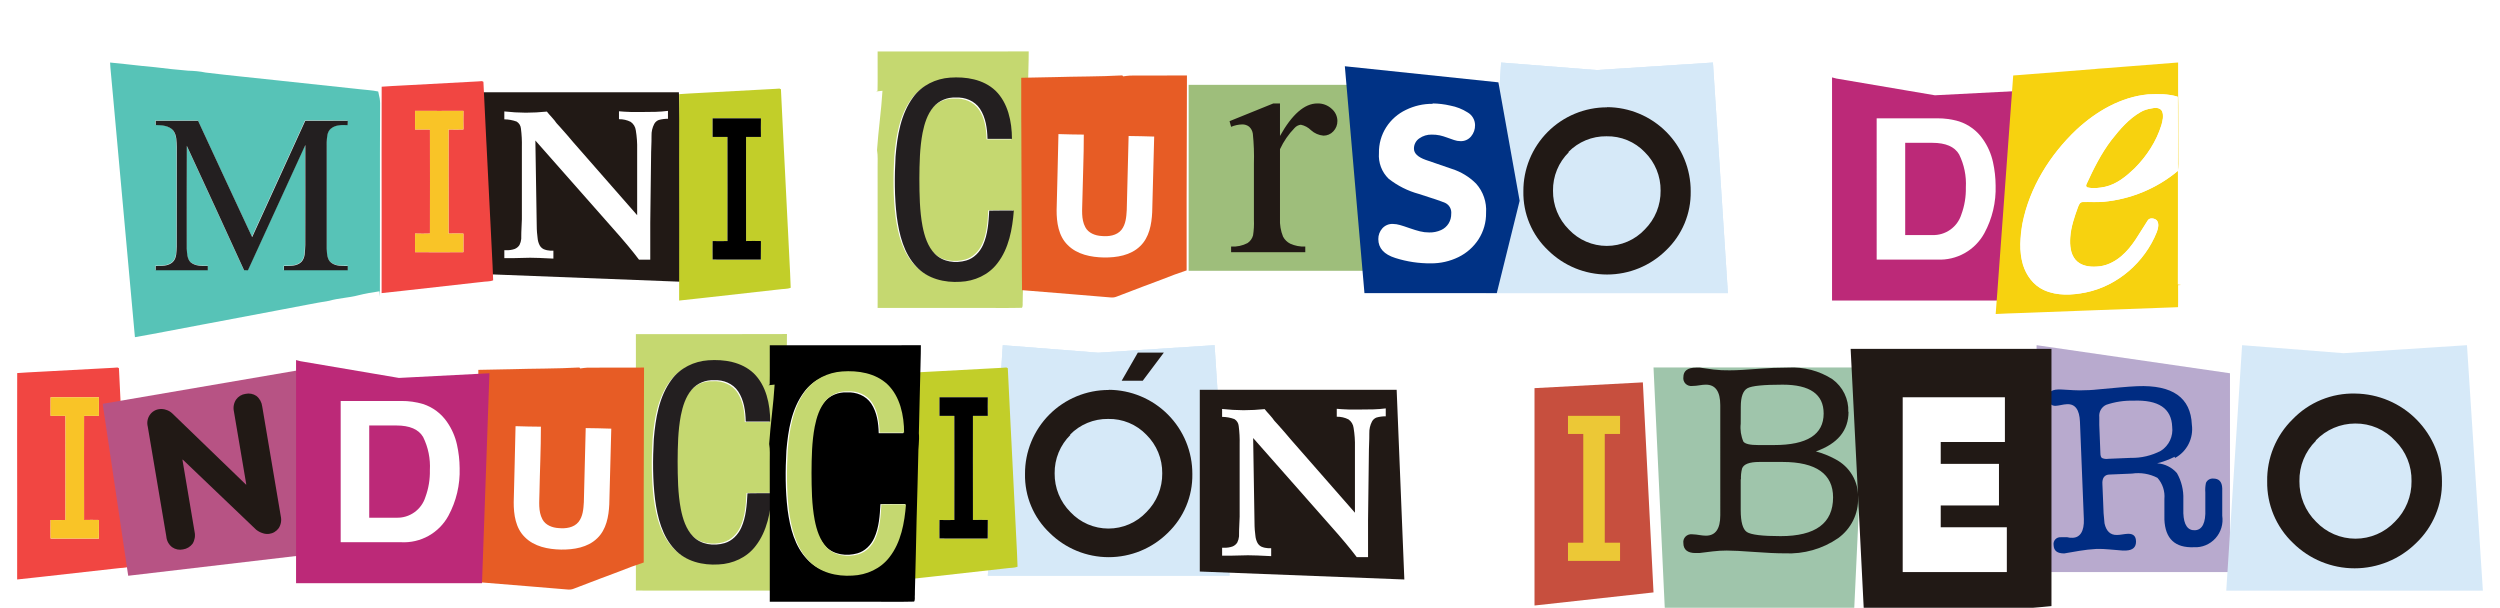 <svg xmlns="http://www.w3.org/2000/svg" width="584" height="142" fill="none" viewBox="0 0 584 142">
    <g filter="url(#filter0_ddd)">
        <path fill="#D6E9F8" d="M350.66 2.606l-3.492 53.865h56.471l-3.493-53.865-27.194 1.754-22.292-1.754zM234.244 68.633l-3.492 53.865h56.471l-3.493-53.865-27.194 1.755-22.292-1.755z"/>
        <path fill="#211915" d="M375.403 13.032c2.577.01 5.126.526 7.502 1.52 2.377.993 4.534 2.445 6.349 4.271 1.815 1.827 3.252 3.992 4.229 6.373.977 2.381 1.474 4.931 1.465 7.504.044 2.569-.444 5.118-1.435 7.488-.99 2.37-2.462 4.51-4.321 6.284-3.669 3.623-8.62 5.655-13.779 5.655-5.16 0-10.111-2.032-13.78-5.655-1.868-1.768-3.347-3.906-4.341-6.277-.994-2.372-1.482-4.924-1.433-7.495-.017-2.573.476-5.124 1.451-7.507.974-2.382 2.412-4.548 4.228-6.373 1.817-1.825 3.978-3.273 6.357-4.26 2.38-.987 4.932-1.494 7.508-1.491v-.037zm-8.921 10.518c-1.193 1.173-2.137 2.576-2.773 4.123-.636 1.547-.952 3.207-.928 4.88-.019 1.68.299 3.346.935 4.902.636 1.555 1.576 2.968 2.766 4.156 1.138 1.21 2.511 2.174 4.036 2.833 1.524.66 3.168 1 4.83 1 1.661 0 3.305-.34 4.83-1 1.525-.66 2.898-1.623 4.035-2.833 1.193-1.19 2.136-2.605 2.771-4.164.636-1.559.953-3.23.931-4.913.02-1.672-.297-3.33-.933-4.878-.636-1.546-1.578-2.95-2.769-4.124-1.152-1.202-2.541-2.151-4.08-2.788-1.539-.636-3.194-.946-4.859-.91-1.661-.023-3.309.292-4.843.928-1.534.636-2.922 1.578-4.078 2.77M258.987 79.059c2.577.01 5.126.526 7.502 1.52 2.377.993 4.534 2.445 6.349 4.271 1.815 1.827 3.252 3.992 4.229 6.373.977 2.382 1.474 4.931 1.465 7.505.044 2.568-.444 5.117-1.435 7.488-.99 2.37-2.462 4.51-4.321 6.284-3.669 3.622-8.62 5.654-13.779 5.654-5.16 0-10.111-2.032-13.78-5.654-1.868-1.769-3.347-3.907-4.341-6.278-.994-2.371-1.482-4.924-1.433-7.494-.017-2.574.476-5.125 1.451-7.507.974-2.383 2.412-4.549 4.228-6.374 1.817-1.825 3.978-3.273 6.357-4.26 2.38-.987 4.932-1.494 7.508-1.491v-.037zm-8.921 10.518c-1.193 1.173-2.137 2.576-2.773 4.123-.636 1.547-.952 3.207-.928 4.88-.019 1.68.299 3.347.935 4.902.636 1.556 1.576 2.969 2.766 4.156 1.138 1.21 2.511 2.174 4.036 2.833 1.524.659 3.168.999 4.83.999 1.661 0 3.305-.34 4.83-.999s2.898-1.623 4.035-2.833c1.193-1.189 2.136-2.605 2.771-4.164.636-1.559.953-3.229.931-4.913.02-1.672-.297-3.33-.933-4.878-.636-1.546-1.578-2.95-2.769-4.124-1.152-1.202-2.542-2.151-4.08-2.788-1.539-.636-3.194-.946-4.859-.91-1.661-.023-3.309.292-4.843.928-1.534.636-2.922 1.578-4.078 2.77"/>
        <path fill="#D6E9F8" d="M350.66 2.606l-3.492 53.865h56.471l-3.493-53.865-27.194 1.754-22.292-1.754zM234.244 68.633l-3.492 53.865h56.471l-3.493-53.865-27.194 1.755-22.292-1.755z"/>
        <path fill="#211915" d="M375.403 13.032c2.577.01 5.126.526 7.502 1.52 2.377.993 4.534 2.445 6.349 4.271 1.815 1.827 3.252 3.992 4.229 6.373.977 2.381 1.474 4.931 1.465 7.504.044 2.569-.444 5.118-1.435 7.488-.99 2.37-2.462 4.51-4.321 6.284-3.669 3.623-8.62 5.655-13.779 5.655-5.16 0-10.111-2.032-13.78-5.655-1.868-1.768-3.347-3.906-4.341-6.277-.994-2.372-1.482-4.924-1.433-7.495-.017-2.573.476-5.124 1.451-7.507.974-2.382 2.412-4.548 4.228-6.373 1.817-1.825 3.978-3.273 6.357-4.26 2.38-.987 4.932-1.494 7.508-1.491v-.037zm-8.921 10.518c-1.193 1.173-2.137 2.576-2.773 4.123-.636 1.547-.952 3.207-.928 4.88-.019 1.68.299 3.346.935 4.902.636 1.555 1.576 2.968 2.766 4.156 1.138 1.21 2.511 2.174 4.036 2.833 1.524.66 3.168 1 4.83 1 1.661 0 3.305-.34 4.83-1 1.525-.66 2.898-1.623 4.035-2.833 1.193-1.19 2.136-2.605 2.771-4.164.636-1.559.953-3.23.931-4.913.02-1.672-.297-3.33-.933-4.878-.636-1.546-1.578-2.95-2.769-4.124-1.152-1.202-2.541-2.151-4.08-2.788-1.539-.636-3.194-.946-4.859-.91-1.661-.023-3.309.292-4.843.928-1.534.636-2.922 1.578-4.078 2.77M258.987 79.059c2.577.01 5.126.526 7.502 1.52 2.377.993 4.534 2.445 6.349 4.271 1.815 1.827 3.252 3.992 4.229 6.373.977 2.382 1.474 4.931 1.465 7.505.044 2.568-.444 5.117-1.435 7.488-.99 2.37-2.462 4.51-4.321 6.284-3.669 3.622-8.62 5.654-13.779 5.654-5.16 0-10.111-2.032-13.78-5.654-1.868-1.769-3.347-3.907-4.341-6.278-.994-2.371-1.482-4.924-1.433-7.494-.017-2.574.476-5.125 1.451-7.507.974-2.383 2.412-4.549 4.228-6.374 1.817-1.825 3.978-3.273 6.357-4.26 2.38-.987 4.932-1.494 7.508-1.491v-.037zm-8.921 10.518c-1.193 1.173-2.137 2.576-2.773 4.123-.636 1.547-.952 3.207-.928 4.88-.019 1.68.299 3.347.935 4.902.636 1.556 1.576 2.969 2.766 4.156 1.138 1.21 2.511 2.174 4.036 2.833 1.524.659 3.168.999 4.83.999 1.661 0 3.305-.34 4.83-.999s2.898-1.623 4.035-2.833c1.193-1.189 2.136-2.605 2.771-4.164.636-1.559.953-3.229.931-4.913.02-1.672-.297-3.33-.933-4.878-.636-1.546-1.578-2.95-2.769-4.124-1.152-1.202-2.542-2.151-4.08-2.788-1.539-.636-3.194-.946-4.859-.91-1.661-.023-3.309.292-4.843.928-1.534.636-2.922 1.578-4.078 2.77M112.598 9.557h45.987l1.795 44.307-47.782-1.857V9.557zM280.271 79.059h45.988l1.795 44.308-47.783-1.858v-42.45z"/>
        <path fill="#fff" d="M125.063 20.821l.315 19.707c0 1.351.111 2.369.204 3.072.044.594.208 1.173.482 1.702.212.394.543.711.946.907.501.206 1.035.325 1.577.352H129.273v1.85c-2.486-.13-4.285-.203-5.435-.203l-3.895.092h-2.132v-1.85c.147-.022.297-.022.445 0 .674.026 1.347-.074 1.984-.297.459-.184.849-.507 1.113-.925.222-.446.36-.929.408-1.425 0-.5 0-2.035.149-4.626V22.338c.037-1.447-.038-2.894-.223-4.33-.028-.328-.134-.645-.308-.924-.174-.28-.411-.515-.694-.686-.921-.337-1.893-.512-2.874-.518v-1.85c1.663.185 3.334.284 5.007.296 1.648-.004 3.295-.09 4.934-.26.26.334.686.834 1.28 1.481.19.2.37.41.538.63l.278.388.204.26.779.85 1.632 1.85 1.447 1.703 14.93 17.043V22.912c.037-1.493-.069-2.986-.315-4.46-.047-.394-.178-.775-.382-1.116-.205-.34-.479-.635-.805-.863-.849-.432-1.792-.648-2.745-.63v-1.85c.717.074 1.645.13 2.782.166h2.875c1.855 0 3.858 0 5.787-.259v1.85c-.727-.008-1.451.086-2.152.278-.453.171-.828.5-1.057.926-.445.849-.662 1.799-.631 2.757 0 .425 0 1.684-.092 3.793l-.204 16.525v8.623h-2.634c-1.459-1.95-3.45-4.337-5.972-7.162l-18.232-20.669zM292.736 90.323l.316 19.707c0 1.351.111 2.369.204 3.072.044.594.208 1.173.482 1.703.212.393.543.711.946.906.501.207 1.035.326 1.576.352h.687v1.85c-2.486-.129-4.285-.203-5.435-.203l-3.895.092h-2.133v-1.85c.148-.022.298-.022.445 0 .675.026 1.348-.074 1.985-.296.459-.184.849-.508 1.113-.925.222-.447.36-.93.408-1.425 0-.5 0-2.036.148-4.626V91.84c.038-1.446-.037-2.894-.222-4.33-.028-.327-.134-.644-.308-.924s-.412-.514-.694-.685c-.921-.338-1.894-.513-2.875-.518v-1.85c1.663.185 3.335.283 5.008.295 1.648-.004 3.295-.09 4.934-.259.259.333.686.833 1.28 1.48.19.2.37.41.537.63l.279.388.204.26.779.85 1.632 1.851 1.447 1.702 14.93 17.043V92.414c.037-1.493-.069-2.986-.315-4.46-.048-.394-.178-.774-.382-1.115-.205-.341-.479-.636-.805-.864-.849-.432-1.792-.648-2.745-.63v-1.85c.717.074 1.644.13 2.782.167h2.875c1.855 0 3.858 0 5.787-.26v1.851c-.727-.008-1.451.085-2.152.278-.453.17-.828.5-1.057.925-.445.85-.663 1.799-.631 2.757 0 .426 0 1.684-.092 3.794l-.204 16.524v8.623h-2.634c-1.459-1.949-3.45-4.336-5.972-7.161l-18.233-20.67z"/>
        <path fill="#F14642" d="M95.068 7.912c5.534-.294 11.068-.583 16.601-.894.228-.016.689-.049.917-.068l.338.16c.206 4.652.468 9.302.683 13.958.013.335.035.67.056 1.008.281 5.568.555 11.137.839 16.705.013.238.037.71.051.949.19 4.585.506 9.167.651 13.752-.825.34-1.79.24-2.666.39l-.869.094c-5.568.64-11.145 1.235-16.713 1.872-.164.02-.493.057-.657.073-1.717.184-3.435.379-5.153.56.003-5.601-.008-11.202.006-16.8.002-.217.002-.646.002-.86-.01-10.186-.026-20.37.006-30.556 1.642-.151 3.296-.175 4.944-.292.319-.016.64-.035.964-.05zM96.96 13.9v4.344c1.155 0 2.317-.016 3.475 0 .04 8-.011 16.323 0 24.326-1.153.04-2.323.032-3.475 0-.046 1.38.018 2.963 0 4.344 3.933.035 7.36-.003 11.294 0 .013-1.373.013-2.974 0-4.344-1.12-.022-2.355-.035-3.475 0 0-1.303.018-2.516 0-3.759.008-6.774-.033-13.793 0-20.567 1.141-.01 2.331.033 3.475 0-.03-1.367-.022-2.976 0-4.344-3.934-.01-7.361.027-11.294 0z"/>
        <path fill="#F9C427" d="M96.96 13.9c3.755.028 7.537-.01 11.293 0-.02 1.397-.028 2.947 0 4.344-1.092.033-2.385-.01-3.475 0-.03 6.922.008 13.93 0 20.85.018 1.271 0 3.042 0 3.476 1.07-.036 2.406-.022 3.475 0 .013 1.4-.012 2.935-.025 4.338-3.756-.003-7.513.022-11.269-.014.018-1.41-.043-2.913 0-4.324 1.1.033 2.375.041 3.475 0-.01-8.178.039-16.15 0-24.326-1.105-.016-2.372 0-3.475 0 0-1.408-.023-2.935 0-4.344z"/>
        <path fill="#C2CE29" d="M164.57 9.65c5.534-.295 11.068-.584 16.601-.895.228-.016.689-.048.917-.067.086.04.254.119.337.16.207 4.652.469 9.302.684 13.957.013.335.035.67.056 1.008.281 5.569.555 11.137.839 16.706.013.238.037.71.051.948.19 4.585.506 9.168.651 13.753-.825.34-1.79.24-2.666.389l-.869.094c-5.568.64-11.145 1.235-16.713 1.873-.164.019-.493.057-.657.073-1.717.184-3.435.378-5.153.56.003-5.602-.008-11.203.006-16.801.002-.216.002-.646.002-.86-.011-10.186-.027-20.369.006-30.555 1.642-.151 3.296-.176 4.944-.292.319-.016.64-.035.964-.051zm1.892 5.988v4.344c1.155 0 2.317-.016 3.475 0 .04 8-.011 16.323 0 24.326-1.153.04-2.323.032-3.475 0-.046 1.38.018 2.963 0 4.343 3.933.036 7.36-.002 11.294 0 .013-1.372.013-2.974 0-4.343-1.12-.022-2.355-.035-3.475 0 0-1.304.018-2.517 0-3.76.008-6.773-.033-13.793 0-20.566 1.141-.011 2.33.032 3.475 0-.03-1.367-.022-2.977 0-4.344-3.934-.01-7.361.027-11.294 0zM217.566 74.808c5.534-.295 11.068-.584 16.601-.894.228-.017.689-.049.917-.068.086.04.254.119.338.16.206 4.652.469 9.302.683 13.957.013.336.035.67.056 1.008.282 5.569.555 11.138.839 16.706.013.238.037.711.051.949.19 4.585.506 9.167.651 13.752-.825.341-1.79.241-2.666.389-.217.025-.651.071-.869.095-5.568.64-11.145 1.235-16.713 1.872-.164.019-.493.057-.657.073-1.717.184-3.435.378-5.153.559.003-5.601-.008-11.202.006-16.8.002-.216.002-.646.002-.859-.01-10.186-.026-20.37.006-30.556 1.642-.151 3.296-.175 4.944-.292.319-.016.64-.035.964-.051zm1.892 5.988v4.344c1.155 0 2.317-.016 3.475 0 .04 8-.011 16.323 0 24.326-1.152.04-2.323.032-3.475 0-.046 1.381.018 2.963 0 4.344 3.934.035 7.36-.003 11.294 0 .013-1.373.013-2.974 0-4.344-1.12-.022-2.355-.035-3.475 0 0-1.303.018-2.516 0-3.759.008-6.774-.032-13.793 0-20.567 1.141-.01 2.331.033 3.475 0-.03-1.367-.022-2.977 0-4.344-3.934-.01-7.36.027-11.294 0z"/>
        <path fill="#000" d="M166.461 15.638c3.756.027 7.538-.011 11.294 0-.02 1.397-.028 2.947 0 4.344-1.092.033-2.385-.011-3.475 0-.031 6.922.008 13.929 0 20.85.018 1.27 0 3.041 0 3.476 1.07-.036 2.406-.023 3.475 0 .013 1.4-.012 2.935-.025 4.338-3.756-.003-7.513.022-11.269-.014.018-1.411-.043-2.913 0-4.324 1.1.033 2.375.041 3.475 0-.01-8.178.039-16.15 0-24.326-1.105-.017-2.372 0-3.475 0 0-1.408-.023-2.936 0-4.344zM219.457 80.796c3.756.028 7.538-.01 11.294 0-.02 1.397-.028 2.947 0 4.344-1.092.033-2.385-.01-3.475 0-.03 6.922.008 13.929 0 20.851.018 1.27 0 3.041 0 3.475 1.07-.036 2.406-.022 3.475 0 .013 1.4-.012 2.935-.025 4.338-3.756-.003-7.513.022-11.269-.014.018-1.411-.043-2.913 0-4.324 1.101.033 2.375.041 3.475 0-.01-8.178.039-16.15 0-24.326-1.105-.016-2.372 0-3.475 0 0-1.408-.023-2.936 0-4.344z"/>
        <path fill="#57C3B7" d="M25.719 2.606c1.178.112 2.357.238 3.536.364l1 .11c1.994.218 3.988.453 5.99.62 2.56.317 5.125.605 7.698.812 1.362.039 2.724.148 4.061.43 5.683.7 11.39 1.236 17.084 1.862.328.036.656.071.99.11 5.647.612 11.297 1.208 16.944 1.815l.886.099c1.48.186 2.98.224 4.441.547.11.53.246 1.058.345 1.594.057.38.09.766.098 1.154-.079 15.05-.005 30.099-.046 45.15-.027-.41-.077-.82-.112-1.225-1.647.235-3.29.525-4.904.924-2.242.602-4.591.646-6.828 1.291-3.624.58-7.214 1.346-10.824 2-.331.062-.657.125-.985.188-5.65 1.064-11.297 2.136-16.947 3.205-.238.044-.71.132-.949.175-5.226.968-10.438 2.021-15.675 2.932-.044-.462-.088-.922-.129-1.381-1.63-17.997-3.27-35.992-4.906-53.989-.213-2.262-.396-4.526-.623-6.788-.033-.309-.06-.618-.082-.927-.025-.358-.047-.713-.063-1.072zM36.316 16.15c.01.333.019.664.024.998 1.411.014 3.02.12 4.04 1.228.864 1.075.8 2.549.866 3.85-.005 7.748.011 15.492-.008 23.24-.095 1.244.033 2.726-.938 3.675-1.06 1.001-2.622.925-3.976.922v.998c4.053.003 8.103 0 12.156.003l-.003-1.001c-1.384.005-2.962.068-4.07-.91-.762-.835-.76-2.057-.847-3.121.003-8.018-.027-16.034.017-24.052 4.512 9.665 8.926 19.376 13.372 29.07.304.003.605.008.91.014 4.45-9.76 8.927-19.51 13.407-29.256-.003 7.797.019 15.593-.011 23.387-.11 1.324.076 2.899-.922 3.933-1.07 1.028-2.675.935-4.047.935l-.003 1c4.963-.002 9.927 0 14.89-.002v-.998c-1.296-.006-2.732.085-3.828-.73-1.028-.758-1.015-2.18-1.091-3.328-.003-8.292-.009-16.586.002-24.878.072-1.08.063-2.371.96-3.137 1.083-.924 2.59-.883 3.93-.82.008-.34.022-.681.038-1.02-3.311-.003-6.623.005-9.935-.003-4.14 9.057-8.264 18.123-12.407 27.18-4.247-9.04-8.407-18.125-12.63-27.177h-9.896z"/>
        <path fill="#231F20" d="M36.377 16.22h9.897c4.222 9.051 8.382 18.136 12.629 27.177 4.143-9.057 8.267-18.123 12.407-27.18 3.312.008 6.624 0 9.936.003-.017.339-.03.68-.039 1.02-1.34-.063-2.847-.104-3.93.82-.897.766-.888 2.056-.96 3.137-.01 8.291-.005 16.586-.002 24.877.076 1.149.063 2.571 1.09 3.329 1.098.815 2.533.724 3.83.73v.998c-4.964.003-9.927 0-14.891.003l.003-1.001c1.373 0 2.978.093 4.047-.936.998-1.033.812-2.608.922-3.932.03-7.794.008-15.59.01-23.387-4.479 9.746-8.955 19.495-13.405 29.256-.306-.006-.607-.011-.91-.014-4.447-9.695-8.861-19.406-13.373-29.07-.044 8.018-.014 16.034-.017 24.052.088 1.064.085 2.286.848 3.12 1.108.98 2.685.916 4.07.91l.002 1.002c-4.053-.003-8.103 0-12.156-.003v-.998c1.354.002 2.915.079 3.976-.922.971-.949.843-2.431.938-3.675.02-7.748.003-15.492.009-23.24-.066-1.302-.003-2.776-.867-3.85-1.02-1.108-2.628-1.215-4.04-1.228-.005-.334-.013-.665-.024-.998z"/>
        <path fill="#C5D870" d="M205.013.019c1.752-.008 3.505-.003 5.258 0h.96c5.511-.005 11.022-.005 16.533 0h.926c3.87-.016 7.744.02 11.617-.019.005 1.325-.029 2.647-.067 3.969-.005.218-.016.656-.018.873-.113 5.24-.283 10.479-.382 15.718.165 1.727-.171 3.441-.139 5.169-.12 4.589-.21 9.18-.354 13.77-.016.364-.03.731-.032 1.096-.096 5.598-.27 11.194-.398 16.79-.003.234-.005.699-.008.93-.072.512.109 1.145-.184 1.586-3.342.092-6.69.008-10.035.035h-.928c-5.509 0-11.017.003-16.526-.002h-.965c-1.756.002-3.508.013-5.261-.006 0-.538 0-1.077.006-1.613-.003-.326-.003-.65 0-.971-.003-5.612-.008-11.227.002-16.839-.002-.32-.002-.642-.002-.963-.008-4.156 0-8.31-.006-12.467-.013-1.338.094-2.685-.138-4.01.306-4.63 1-9.227 1.275-13.857-.491.055-.974.106-1.459.155.074-.046.229-.138.304-.187.053-1.442.008-2.887.024-4.331v-.879c-.006-1.314-.006-2.63-.003-3.947zm8.029 10.914c-2.934 3.903-3.745 8.936-4.145 13.71-.254 4.622-.272 9.28.293 13.882.558 4.13 1.649 8.498 4.615 11.545 2.612 2.804 6.61 3.708 10.281 3.474 3.305-.13 6.636-1.583 8.701-4.277 2.702-3.414 3.513-7.9 3.855-12.16-1.926.011-3.852-.032-5.775.025-.153 2.68-.323 5.449-1.454 7.919-.766 1.667-2.164 3.077-3.93 3.574-2.494.716-5.473.373-7.381-1.545-1.659-1.694-2.414-4.053-2.872-6.343-.694-3.602-.723-7.285-.745-10.942.024-3.555.078-7.135.755-10.636.432-2.11 1.105-4.26 2.518-5.917 1.299-1.531 3.311-2.317 5.279-2.214 2.148-.128 4.426.75 5.664 2.6 1.349 2.02 1.704 4.538 1.76 6.932h5.741c-.014-3.977-.926-8.313-3.879-11.131-2.849-2.647-6.941-3.257-10.654-2.998-3.316.223-6.605 1.76-8.627 4.502zM148.542 66.046c1.753-.008 3.505-.003 5.258 0h.96c5.511-.005 11.022-.005 16.534 0h.925c3.871-.016 7.744.02 11.617-.019.005 1.325-.029 2.647-.067 3.97-.005.217-.016.655-.018.872-.112 5.24-.283 10.479-.382 15.718.166 1.728-.17 3.441-.138 5.169-.12 4.589-.211 9.181-.355 13.77-.016.364-.029.732-.032 1.096-.096 5.599-.27 11.194-.398 16.79-.002.234-.005.699-.008.93-.072.512.11 1.146-.184 1.586-3.342.093-6.69.008-10.035.036h-.928c-5.509 0-11.017.002-16.525-.003h-.966c-1.755.003-3.508.013-5.26-.006 0-.538 0-1.077.005-1.613-.003-.326-.003-.65 0-.971-.003-5.612-.008-11.227.003-16.839-.003-.321-.003-.642-.003-.963-.008-4.156 0-8.31-.005-12.467-.014-1.338.093-2.685-.139-4.01.307-4.63 1-9.227 1.275-13.857-.491.055-.974.106-1.459.155.074-.046.229-.138.304-.187.053-1.442.008-2.886.024-4.331v-.879c-.005-1.313-.005-2.63-.003-3.947zm8.029 10.914c-2.934 3.904-3.745 8.936-4.145 13.71-.253 4.622-.272 9.28.294 13.882.557 4.129 1.648 8.498 4.614 11.545 2.612 2.805 6.61 3.708 10.281 3.474 3.305-.131 6.637-1.583 8.701-4.276 2.703-3.414 3.514-7.9 3.855-12.16-1.926.011-3.852-.033-5.775.024-.152 2.68-.323 5.449-1.454 7.919-.766 1.668-2.163 3.077-3.929 3.575-2.494.715-5.474.372-7.381-1.546-1.659-1.694-2.414-4.053-2.873-6.343-.694-3.602-.723-7.285-.744-10.941.024-3.556.077-7.136.754-10.637.433-2.11 1.105-4.26 2.519-5.916 1.299-1.532 3.31-2.318 5.279-2.215 2.147-.128 4.425.751 5.663 2.6 1.35 2.02 1.704 4.538 1.76 6.932h5.741c-.013-3.977-.926-8.313-3.879-11.131-2.849-2.647-6.941-3.257-10.654-2.998-3.316.223-6.605 1.76-8.627 4.502z"/>
        <path fill="#231F20" d="M213.328 10.694c2.014-2.776 5.29-4.332 8.592-4.558 3.698-.261 7.774.356 10.611 3.035 2.941 2.853 3.85 7.242 3.863 11.268h-5.717c-.056-2.423-.41-4.973-1.754-7.016-1.233-1.873-3.501-2.762-5.64-2.633-1.961-.104-3.964.691-5.258 2.242-1.408 1.677-2.077 3.852-2.508 5.99-.674 3.543-.727 7.167-.751 10.766.021 3.701.05 7.43.741 11.076.457 2.319 1.209 4.706 2.861 6.422 1.9 1.941 4.867 2.288 7.351 1.564 1.759-.504 3.151-1.93 3.914-3.619 1.126-2.5 1.296-5.303 1.447-8.016 1.916-.058 3.834-.014 5.752-.025-.34 4.313-1.148 8.854-3.839 12.31-2.056 2.726-5.374 4.196-8.666 4.328-3.656.237-7.638-.677-10.239-3.516-2.954-3.084-4.041-7.507-4.596-11.687-.563-4.66-.545-9.374-.292-14.052.398-4.833 1.206-9.928 4.128-13.88zM156.858 76.721c2.013-2.776 5.289-4.332 8.591-4.557 3.699-.262 7.774.355 10.611 3.034 2.941 2.853 3.85 7.243 3.863 11.269h-5.717c-.056-2.424-.409-4.974-1.754-7.017-1.232-1.873-3.501-2.762-5.64-2.633-1.96-.104-3.964.692-5.257 2.242-1.408 1.677-2.078 3.852-2.508 5.99-.675 3.543-.728 7.167-.752 10.766.021 3.701.05 7.43.741 11.076.457 2.319 1.209 4.706 2.861 6.422 1.9 1.941 4.867 2.288 7.351 1.564 1.759-.504 3.151-1.93 3.914-3.619 1.126-2.5 1.296-5.303 1.448-8.016 1.915-.058 3.833-.013 5.751-.024-.34 4.312-1.147 8.853-3.838 12.309-2.057 2.726-5.375 4.196-8.667 4.329-3.655.236-7.638-.678-10.239-3.517-2.954-3.084-4.04-7.507-4.596-11.687-.563-4.66-.544-9.374-.292-14.052.399-4.833 1.206-9.927 4.129-13.879z"/>
        <path fill="#000" d="M179.82 68.653c1.752-.009 3.505-.003 5.257 0h.961c5.511-.006 11.022-.006 16.533 0h.925c3.871-.017 7.744.019 11.618-.02.005 1.325-.03 2.647-.067 3.97-.006.217-.016.655-.019.873-.112 5.239-.283 10.478-.381 15.718.165 1.727-.171 3.44-.139 5.168-.12 4.59-.211 9.181-.355 13.77-.016.365-.029.732-.032 1.097-.096 5.598-.269 11.194-.397 16.789l-.008.931c-.072.511.109 1.145-.184 1.586-3.343.092-6.69.008-10.036.035h-.928c-5.508 0-11.017.003-16.525-.003h-.966c-1.755.003-3.508.014-5.26-.005 0-.539 0-1.078.005-1.613-.002-.327-.002-.651 0-.972-.002-5.612-.008-11.226.003-16.838-.003-.321-.003-.642-.003-.963-.008-4.157 0-8.31-.005-12.467-.013-1.339.093-2.685-.139-4.01.307-4.63 1.001-9.227 1.275-13.857-.491.054-.973.106-1.459.155.075-.046.23-.139.304-.188.054-1.442.008-2.886.024-4.33v-.88c-.005-1.313-.005-2.63-.002-3.947zm8.029 10.913c-2.934 3.904-3.745 8.937-4.146 13.71-.253 4.623-.272 9.28.294 13.882.557 4.13 1.648 8.499 4.615 11.545 2.611 2.805 6.61 3.708 10.28 3.474 3.305-.13 6.637-1.583 8.702-4.276 2.702-3.414 3.513-7.9 3.854-12.16-1.926.011-3.852-.033-5.775.025-.152 2.679-.323 5.448-1.454 7.918-.765 1.668-2.163 3.077-3.929 3.575-2.494.715-5.474.373-7.381-1.545-1.659-1.695-2.414-4.054-2.873-6.344-.693-3.602-.723-7.285-.744-10.941.024-3.555.077-7.135.755-10.636.432-2.111 1.104-4.26 2.518-5.917 1.299-1.532 3.31-2.318 5.279-2.214 2.147-.128 4.425.75 5.663 2.6 1.35 2.019 1.705 4.538 1.761 6.931h5.74c-.013-3.977-.925-8.313-3.878-11.131-2.849-2.647-6.941-3.256-10.654-2.998-3.316.223-6.605 1.76-8.627 4.502z"/>
        <path fill="#C5D870" d="M188.135 79.327c2.014-2.775 5.289-4.331 8.592-4.557 3.698-.262 7.773.355 10.611 3.035 2.941 2.852 3.849 7.242 3.862 11.268h-5.717c-.056-2.423-.409-4.973-1.753-7.017-1.233-1.872-3.502-2.762-5.64-2.632-1.961-.105-3.964.691-5.258 2.241-1.408 1.677-2.078 3.853-2.508 5.99-.675 3.544-.728 7.168-.752 10.767.021 3.701.051 7.429.741 11.075.457 2.319 1.209 4.707 2.862 6.422 1.899 1.942 4.867 2.288 7.351 1.564 1.759-.504 3.151-1.93 3.913-3.618 1.127-2.501 1.297-5.304 1.448-8.016 1.916-.058 3.834-.014 5.752-.025-.34 4.312-1.148 8.853-3.839 12.309-2.056 2.726-5.375 4.197-8.666 4.329-3.656.237-7.638-.677-10.239-3.516-2.954-3.085-4.041-7.507-4.596-11.687-.564-4.66-.545-9.374-.293-14.053.399-4.832 1.207-9.927 4.129-13.879z"/>
        <path fill="#fff" d="M247.256 19.323c1.975.039 3.947.136 5.922.12.011 5.14-.247 10.281-.337 15.422-.019 2.069-.326 4.299.685 6.203.717 1.382 2.32 1.98 3.796 2.063 1.633.161 3.538-.078 4.641-1.43 1.023-1.296 1.154-3.021 1.246-4.608.145-5.773.314-11.549.436-17.323 1.99-.003 3.981.093 5.973.133-.168 5.896-.295 11.791-.466 17.685-.135 2.818-.687 5.894-2.821 7.924-2.219 2.163-5.48 2.674-8.454 2.64-3.016-.061-6.285-.693-8.477-2.931-2.139-2.1-2.586-5.272-2.571-8.137.116-5.922.333-11.84.427-17.761zM120.434 87.555c1.975.039 3.947.136 5.922.12.011 5.14-.247 10.281-.337 15.422-.019 2.069-.327 4.299.685 6.203.717 1.382 2.32 1.981 3.796 2.062 1.632.162 3.538-.077 4.641-1.428 1.023-1.297 1.154-3.022 1.246-4.609.144-5.773.313-11.549.436-17.323 1.989-.003 3.981.093 5.972.133-.167 5.896-.294 11.791-.465 17.685-.135 2.818-.687 5.894-2.821 7.924-2.22 2.162-5.48 2.674-8.455 2.639-3.016-.06-6.284-.692-8.476-2.93-2.139-2.101-2.587-5.272-2.571-8.137.115-5.922.333-11.84.427-17.761z"/>
        <path fill="#E75C25" d="M238.558 6.169c2.205-.055 4.405-.091 6.608-.133l.95-.016c5.348-.172 10.712-.105 16.052-.406.05.058.149.172.199.227.547-.08 1.103-.152 1.661-.187 2.011-.03 11.228.003 13.243-.023l-.074 28.953v16.58l-2.827.984c-1.984.792-3.992 1.52-5.987 2.28-.398.141-.793.286-1.182.435-2.12.833-4.26 1.61-6.381 2.438-.482.202-1.005.228-1.513.17-2.885-.253-5.771-.475-8.657-.72-.311-.026-.619-.052-.926-.076-3.663-.292-7.323-.6-10.986-.895-.01-.662-.013-1.324-.009-1.984-.001-.533-.011-1.068-.019-1.6-.015-5.425-.044-10.85-.062-16.275-.002-.34-.006-.678-.004-1.014-.025-5.681-.053-11.363-.066-17.043.003-.833-.009-1.662-.016-2.494-.001-1.127-.022-8.075-.004-9.201zm8.696 13.154c-.093 5.922-.311 11.84-.427 17.76-.015 2.867.432 6.037 2.571 8.138 2.192 2.238 5.461 2.87 8.477 2.93 2.975.035 6.235-.476 8.454-2.639 2.134-2.03 2.686-5.106 2.822-7.924.17-5.893.297-11.789.465-17.685-1.992-.04-3.983-.136-5.973-.132-.122 5.773-.291 11.549-.436 17.322-.092 1.587-.223 3.313-1.246 4.609-1.103 1.351-3.008 1.59-4.641 1.429-1.476-.082-3.078-.681-3.795-2.063-1.012-1.904-.704-4.134-.686-6.203.091-5.14.349-10.282.337-15.421-1.974.015-3.947-.082-5.922-.121zM111.736 74.4c2.204-.055 4.405-.09 6.608-.132.313-.007.631-.011.949-.016 5.348-.172 10.712-.105 16.053-.406.05.058.149.172.199.227.547-.08 1.103-.152 1.66-.187 2.012-.03 11.229.002 13.244-.023l-.074 28.953v16.58l-2.828.984c-1.984.792-3.991 1.52-5.986 2.279-.398.142-.793.287-1.182.436-2.121.833-4.26 1.61-6.381 2.438-.482.202-1.005.228-1.514.169-2.884-.252-5.77-.474-8.656-.719-.311-.026-.619-.052-.926-.076-3.664-.292-7.323-.601-10.987-.896-.009-.661-.013-1.323-.008-1.983-.002-.533-.012-1.068-.019-1.601-.015-5.424-.044-10.85-.063-16.274-.001-.341-.005-.678-.003-1.014-.025-5.681-.053-11.363-.067-17.043.004-.833-.008-1.662-.015-2.494-.002-1.127-.022-8.075-.004-9.201zm8.696 13.155c-.094 5.922-.311 11.84-.427 17.761-.015 2.866.432 6.036 2.571 8.137 2.192 2.238 5.461 2.87 8.476 2.93 2.975.035 6.236-.476 8.455-2.639 2.134-2.03 2.686-5.106 2.821-7.924.171-5.894.298-11.788.466-17.685-1.992-.04-3.983-.136-5.973-.133-.122 5.774-.291 11.55-.436 17.323-.092 1.587-.223 3.312-1.246 4.609-1.103 1.351-3.008 1.591-4.641 1.429-1.476-.082-3.079-.681-3.796-2.063-1.011-1.904-.704-4.134-.685-6.203.09-5.14.348-10.282.337-15.421-1.975.016-3.947-.082-5.922-.121z"/>
        <path fill="#9EBE7B" d="M322.842 7.819h-45.176v43.439h45.176V7.819z"/>
        <path fill="#211915" d="M299.004 12.166v7.593c2.828-5.062 5.746-7.593 8.718-7.593 1.239-.043 2.445.406 3.353 1.247.415.35.749.784.98 1.274.232.49.355 1.023.362 1.565.016.908-.33 1.785-.961 2.44-.293.317-.649.569-1.046.74-.396.171-.824.258-1.256.255-1.079-.097-2.097-.541-2.9-1.266-.651-.647-1.475-1.093-2.374-1.284-.559.061-1.075.325-1.45.742-1.415 1.452-2.573 3.133-3.426 4.971v16.181c-.076 1.445.165 2.889.707 4.231.372.718.962 1.3 1.686 1.663 1.102.499 2.307.728 3.516.67v1.319h-17.328v-1.32c1.332.087 2.661-.195 3.843-.813.634-.427 1.092-1.07 1.287-1.808.187-1.196.254-2.407.199-3.616V26.249c.073-2.34-.012-4.684-.254-7.014-.086-.634-.394-1.217-.87-1.646-.461-.354-1.031-.539-1.613-.524-.891.023-1.771.214-2.592.56l-.362-1.32 10.222-4.14h1.559z"/>
        <path fill="#003285" d="M314.154 3.475l35.874 3.76 4.959 27.668-5.338 21.568h-30.914l-4.581-52.996z"/>
        <path fill="#fff" d="M334.696 12.163c1.372.024 2.738.191 4.075.5 1.447.268 2.831.811 4.075 1.602.517.297.947.724 1.25 1.24.303.515.467 1.1.477 1.7.025.973-.307 1.921-.931 2.664-.303.364-.685.652-1.115.843-.431.19-.9.279-1.37.258-.509-.002-1.013-.09-1.491-.262-.535-.163-1.081-.363-1.64-.576-.556-.21-1.124-.38-1.703-.513-.613-.125-1.238-.183-1.863-.175-1.043-.03-2.068.28-2.92.888-.39.264-.708.622-.925 1.042-.218.42-.327.887-.317 1.36 0 1.089.919 1.964 2.745 2.615 1.827.65 3.864 1.351 6.113 2.102 2.136.677 4.08 1.86 5.666 3.453.82.92 1.448 1.996 1.847 3.165.399 1.17.561 2.407.476 3.64.037 2.19-.573 4.34-1.752 6.18-1.159 1.794-2.783 3.235-4.696 4.167-2.008.983-4.216 1.484-6.448 1.463-2.811.025-5.608-.397-8.288-1.25-2.659-.835-3.988-2.307-3.988-4.417-.013-.922.32-1.816.932-2.502.311-.348.696-.622 1.126-.802.43-.18.894-.26 1.359-.236.551.01 1.098.094 1.627.25.584.163 1.342.413 2.262.738.919.325 1.727.563 2.41.738.711.177 1.442.266 2.174.263.958.026 1.91-.166 2.783-.563.723-.327 1.333-.863 1.752-1.539.414-.68.625-1.467.609-2.264.055-.505-.044-1.015-.283-1.462-.24-.447-.609-.81-1.059-1.04-.894-.4-2.957-1.102-6.212-2.127-2.57-.694-4.974-1.903-7.07-3.553-.791-.768-1.404-1.702-1.795-2.736-.391-1.033-.55-2.141-.466-3.244-.046-2.154.552-4.272 1.715-6.08 1.132-1.746 2.724-3.14 4.597-4.029 1.935-.945 4.061-1.429 6.212-1.413"/>
        <path fill="#F14642" d="M9.928 74.808c5.533-.295 11.067-.584 16.6-.894.229-.017.69-.049.917-.068.086.04.255.119.338.16.206 4.652.469 9.302.683 13.957.014.336.035.67.056 1.008.282 5.569.555 11.138.84 16.706l.05.949c.19 4.585.507 9.167.651 13.752-.825.341-1.79.241-2.666.389-.217.025-.651.071-.868.095-5.569.64-11.145 1.235-16.714 1.872-.163.019-.493.057-.656.073-1.718.184-3.436.378-5.153.559.002-5.601-.008-11.202.005-16.8.003-.216.003-.646.003-.859-.011-10.186-.027-20.37.005-30.556 1.643-.151 3.296-.175 4.944-.292.319-.016.64-.035.965-.051zm1.891 5.988v4.344c1.155 0 2.317-.016 3.475 0 .04 8-.01 16.323 0 24.326-1.152.04-2.323.032-3.475 0-.046 1.381.019 2.963 0 4.344 3.934.035 7.36-.003 11.294 0 .014-1.373.014-2.974 0-4.344-1.12-.022-2.355-.035-3.475 0 0-1.303.019-2.516 0-3.759.008-6.774-.032-13.793 0-20.567 1.142-.01 2.33.033 3.475 0-.03-1.367-.021-2.977 0-4.344-3.934-.01-7.36.027-11.294 0z"/>
        <path fill="#F9C427" d="M11.82 80.796c3.757.028 7.539-.01 11.295 0-.02 1.397-.028 2.947 0 4.344-1.093.033-2.385-.01-3.475 0-.031 6.922.007 13.929 0 20.851.017 1.27 0 3.041 0 3.475 1.07-.036 2.405-.022 3.475 0 .013 1.4-.013 2.935-.026 4.338-3.756-.003-7.512.022-11.268-.014.018-1.411-.044-2.913 0-4.324 1.1.033 2.374.041 3.475 0-.01-8.178.038-16.15 0-24.326-1.106-.016-2.373 0-3.475 0 0-1.408-.024-2.936 0-4.344z"/>
        <path fill="#B75384" d="M23.982 82.33l5.966 40.168 50.505-5.941-6.99-42.71-49.48 8.483z"/>
        <path fill="#211915" d="M38.86 113.354l-4.343-25.69c-.118-.454-.14-.927-.065-1.39.076-.462.247-.902.503-1.29.256-.389.59-.716.98-.96.39-.243.828-.398 1.281-.453.535-.075 1.08-.018 1.59.165.533.158 1.023.44 1.43.826l17.21 16.626h.09l-2.895-17.085c-.104-.47-.114-.956-.028-1.43.087-.473.266-.923.528-1.322.258-.366.586-.674.964-.904.378-.23.799-.379 1.235-.436.435-.1.886-.11 1.325-.028.439.082.857.254 1.23.505.372.295.683.663.916 1.082.233.418.383.88.443 1.359l4.342 25.691c.105.468.116.954.033 1.427-.083.473-.258.924-.515 1.325-.267.369-.604.678-.992.909-.387.23-.816.377-1.26.431-.506.063-1.02.006-1.501-.165-.55-.172-1.065-.445-1.52-.808L42.704 95.371h-.09l2.842 16.864c.104.47.116.957.036 1.433-.08.475-.25.93-.5 1.338-.551.733-1.36 1.214-2.253 1.339-.432.093-.877.095-1.31.007-.433-.089-.845-.265-1.21-.52-.378-.284-.694-.647-.928-1.064-.234-.417-.38-.88-.43-1.359"/>
        <path fill="#C74F3E" d="M358.461 78.67l25.313-1.349 2.488 49.067-27.801 3.06V78.669z"/>
        <path fill="#ECC836" d="M369.855 114.774V89.371h-3.574v-4.23h12.163v4.23h-3.574v25.403h3.574v4.249h-12.163v-4.249h3.574z"/>
        <path fill="#B8AACE" d="M475.746 68.633l45.177 6.56v46.436h-45.177V68.633z"/>
        <path fill="#002C82" d="M508.006 94.7c-1.306.66-2.68 1.171-4.098 1.525.883.056 1.746.288 2.54.683.794.394 1.503.942 2.086 1.614 1.053 1.853 1.571 3.966 1.494 6.101v3.271c.109 2.72 1.02 4.043 2.714 3.97 1.693-.074 2.55-1.709 2.422-4.925v-3.878c-.059-.757-.01-1.518.146-2.26.145-.324.385-.595.688-.776.304-.18.655-.263 1.006-.235 1.348 0 2.058.717 2.112 2.297v5.385c-.021.336-.021.674 0 1.01.14.941.07 1.902-.205 2.812-.274.911-.745 1.748-1.38 2.452-.635.703-1.417 1.256-2.289 1.617-.873.361-1.814.522-2.755.47-4.408.166-6.703-1.985-6.885-6.487V104.568c.084-.892-.017-1.793-.296-2.644-.279-.851-.73-1.634-1.325-2.3-1.835-.946-3.917-1.293-5.956-.992l-5.191.22c-1.202 0-1.822.81-1.712 2.279l.182 4.356c.022 1.591.125 3.179.309 4.76.401 1.837 1.385 2.775 2.915 2.719.39-.005.78-.042 1.165-.11.482-.084.969-.139 1.457-.165 1.203 0 1.822.551 1.822 1.837 0 1.287-.729 2.004-2.332 2.077h-.856l-3.041-.257c-1.029-.106-2.063-.143-3.097-.11-1.312.076-2.619.223-3.916.441l-2.677.459-.838.147c-1.621 0-2.441-.588-2.495-1.948-.04-.236-.025-.478.042-.707.067-.23.184-.441.344-.618.159-.177.357-.315.577-.404.22-.089.458-.126.694-.109h1.53c.386.105.785.148 1.184.129 1.821 0 2.805-1.544 2.696-4.374l-.911-22.714c-.109-2.83-1.111-4.209-3.024-4.117-.453.026-.904.087-1.347.184-.444.1-.895.168-1.348.202-.232.01-.464-.03-.68-.115-.217-.085-.413-.215-.577-.381-.335-.33-.53-.778-.546-1.25 0-1.323.746-2.021 2.386-2.076.26-.017.522-.017.783 0l2.878.165c.94.056 1.882.056 2.823 0 1.147 0 2.44-.129 3.861-.276l4.262-.386c1.421-.128 2.714-.22 3.916-.275 8.233-.331 12.483 2.664 12.75 8.986.211 1.551-.055 3.13-.762 4.524-.706 1.393-1.82 2.534-3.19 3.268l-.055-.294zm-15.518.477l5.263-.22c2.444.052 4.862-.517 7.031-1.654.922-.585 1.66-1.423 2.128-2.416.468-.992.646-2.099.513-3.19-.164-4.3-3.187-6.34-9.107-6.1-2.147-.049-4.285.28-6.32.973-.532.248-.973.658-1.261 1.172-.288.515-.407 1.108-.342 1.695v1.838l.255 6.505c0 .638.127 1.042.382 1.213.413.182.865.252 1.312.203"/>
        <path fill="#D6E9F8" d="M523.752 68.633l-3.697 57.34H580l-3.715-57.34-28.847 1.873-23.686-1.873z"/>
        <path fill="#211915" d="M550.184 79.934c5.394.063 10.546 2.251 14.338 6.09 3.793 3.84 5.919 9.02 5.919 14.417.049 2.688-.462 5.357-1.498 7.837-1.037 2.48-2.577 4.718-4.524 6.571-3.83 3.787-8.998 5.911-14.382 5.911-5.385 0-10.553-2.124-14.383-5.911-1.949-1.852-3.492-4.089-4.532-6.57-1.04-2.48-1.553-5.149-1.508-7.838-.046-2.7.46-5.38 1.486-7.876 1.026-2.496 2.551-4.757 4.481-6.643 1.886-1.956 4.158-3.5 6.672-4.53 2.514-1.031 5.215-1.527 7.931-1.458zm-9.208 11.055c-1.242 1.228-2.223 2.695-2.881 4.314-.658 1.618-.981 3.354-.949 5.101-.02 1.758.314 3.503.981 5.13.668 1.627 1.656 3.103 2.905 4.34 1.185 1.251 2.613 2.248 4.196 2.929 1.583.681 3.288 1.032 5.011 1.032 1.723 0 3.428-.351 5.011-1.032 1.583-.681 3.011-1.678 4.197-2.929 1.251-1.239 2.24-2.718 2.908-4.349.667-1.63 1-3.378.977-5.14.035-1.745-.285-3.48-.94-5.098-.655-1.619-1.632-3.087-2.871-4.317-1.187-1.29-2.632-2.315-4.24-3.01-1.609-.695-3.345-1.044-5.097-1.025-1.722 0-3.426.348-5.008 1.026-1.583.678-3.012 1.67-4.2 2.917"/>
        <path fill="#9FC5AB" d="M386.262 73.846h49.52l-2.641 56.471h-44.239l-2.64-56.47z"/>
        <path fill="#211915" d="M431.816 84.196c0 4.364-2.535 7.46-7.624 9.254 1.58.422 3.102 1.03 4.534 1.81 1.669.864 3.053 2.173 3.993 3.776.94 1.602 1.397 3.432 1.318 5.278.061 1.818-.329 3.623-1.139 5.26-.809 1.637-2.012 3.057-3.506 4.138-3.642 2.514-8.039 3.764-12.491 3.549-1.851 0-4.256-.108-7.143-.326-2.887-.217-5.015-.326-6.366-.326-1.113-.001-2.226.066-3.331.2l-3.09.38c-.154-.017-.309-.017-.463 0h-.462c-1.851 0-2.813-.815-2.813-2.318-.042-.274-.018-.554.068-.818.087-.264.234-.504.431-.704.196-.199.437-.352.704-.446.266-.094.551-.127.832-.096.621.025 1.239.091 1.851.199.458.078.922.12 1.388.127 2.22 0 3.349-1.576 3.349-4.744V82.657c0-3.205-1.129-4.798-3.349-4.798-.466.003-.93.046-1.388.127-.611.109-1.23.17-1.851.18-.279.03-.562-.002-.827-.095-.265-.093-.505-.244-.701-.441-.196-.198-.344-.436-.432-.698-.088-.261-.114-.539-.075-.812 0-1.503.999-2.245 3.016-2.245h.851l3.22.453c1.229.14 2.465.2 3.701.18 1.647 0 4.016-.126 7.069-.38 2.054-.162 4.275-.253 6.625-.253 3.657-.211 7.286.742 10.344 2.716 1.201.88 2.165 2.031 2.81 3.356.645 1.325.951 2.783.892 4.25h.055zm-25.186 2.77c-.16 1.43.057 2.877.63 4.202.425.543 1.573.797 3.442.797h3.701c7.735 0 11.602-2.445 11.602-7.37 0-4.491-3.195-6.736-9.585-6.736-4.46 0-7.199.271-8.217.833-1.017.561-1.554 1.992-1.554 4.291l-.019 3.984zm0 13.02v7.171c0 2.771.482 4.491 1.444 5.125.962.634 3.59.959 7.865.959 8.179 0 12.269-3.018 12.269-9.054 0-5.432-3.924-8.275-11.807-8.275h-5.385c-2.35 0-3.701.507-4.071 1.54-.206.816-.293 1.658-.259 2.498"/>
        <path fill="#211915" d="M432.309 69.502l3.244 64.29 43.67-4.21v-60.08h-46.914z"/>
        <path fill="#fff" d="M444.471 80.796h23.875v10.462h-14.992v5.095h13.605v9.719h-13.605v5.095h15.442v10.462h-24.325V80.796z"/>
        <path fill="#BC2978" d="M427.963 6.081l1.03.268 22.994 3.908 21.152-1.094-1.736 49.045h-43.44M69.158 72.109l1.03.267 22.994 3.908 21.153-1.093-1.737 49.044h-43.44"/>
        <path fill="#fff" d="M457.626 16.353c2.277.738 4.247 2.212 5.604 4.192 1.121 1.603 1.913 3.414 2.331 5.327.397 1.792.604 3.621.617 5.457.125 3.885-.784 7.733-2.633 11.147-1.074 1.963-2.677 3.581-4.624 4.67-1.948 1.09-4.161 1.606-6.387 1.49h-14.145V15.638h14.157c1.719-.015 3.431.226 5.08.714zm-12.572 5.011V42.91h6.338c1.499.054 2.974-.388 4.199-1.257 1.225-.87 2.132-2.118 2.582-3.556.743-2.014 1.098-4.152 1.049-6.3.15-2.669-.392-5.332-1.573-7.728-1.048-1.803-3.134-2.705-6.257-2.705h-6.338zM98.821 82.38c2.277.738 4.248 2.212 5.605 4.192 1.12 1.603 1.912 3.414 2.33 5.328.397 1.791.604 3.62.618 5.456.124 3.885-.785 7.733-2.634 11.147-1.074 1.963-2.677 3.582-4.624 4.671-1.947 1.089-4.16 1.605-6.387 1.489H79.584V81.666h14.157c1.72-.014 3.43.226 5.08.714zM86.25 87.392v21.545h6.338c1.5.054 2.974-.388 4.2-1.257 1.224-.869 2.131-2.118 2.582-3.556.742-2.014 1.098-4.152 1.048-6.3.151-2.669-.391-5.332-1.573-7.727-1.048-1.804-3.134-2.705-6.257-2.705H86.25z"/>
        <path fill="#F7D20F" d="M496.083 3.594c4.165-.304 8.327-.651 12.489-.977l.238-.01c-.005.317-.008.634-.008.954.014 3.022-.033 6.043.052 9.065.016 3.999.003 7.997.008 11.998.03 1.09.022 2.185-.101 3.273.019-5.765.052-11.53-.025-17.292-2.223-.708-4.6-.64-6.902-.547-6.356.591-12.131 3.977-16.742 8.248-6.175 5.864-10.931 13.46-12.61 21.873-.544 3.155-.809 6.48.096 9.596.755 2.538 2.464 4.887 4.92 5.994 3.054 1.39 6.56 1.203 9.776.547 7.422-1.512 13.761-7.08 16.559-14.073.309-.858.621-1.933.033-2.745-.553-.536-1.726-.722-2.153.049-1.903 2.882-3.486 6.093-6.188 8.34-1.605 1.355-3.599 2.325-5.724 2.396-1.753.129-3.736-.191-4.944-1.591-1.206-1.417-1.335-3.4-1.231-5.177.148-2.464.971-4.816 1.805-7.116.205-.486.413-1.176 1.058-1.192 1.644-.057 3.296.087 4.939-.069 6.328-.585 12.462-3.122 17.33-7.21-.016 8.843.033 17.684-.019 26.529.189.027.572.084.76.114-.175.011-.528.036-.703.05.003.558.006 1.118.006 1.676v.93c0 .84.016 1.682-.014 2.521l-.224.014c-.334.016-.665.03-.996.041-5.658.186-11.31.432-16.966.618-.352.008-.705.022-1.055.038-5.587.233-11.177.408-16.767.635-.344.008-.689.022-1.031.035-1.854.082-3.708.099-5.56.222.115-1.343.186-2.691.301-4.037.028-.35.052-.7.08-1.05.065-1.003.136-2.01.221-3.01.965-13.234 1.953-26.465 2.91-39.695.202-2.645.396-5.286.582-7.93.49-.034.979-.07 1.469-.105.355-.027.714-.057 1.072-.087 5.606-.451 11.212-.87 16.816-1.34l.377-.044c2.024-.118 4.045-.295 6.066-.46z"/>
        <path fill="#F7D20F" d="M502.523 13.346c.861-.208 2.059-.293 2.557.615.459 1.05.142 2.232-.148 3.284-1.179 3.804-3.424 7.226-6.213 10.045-1.975 1.884-4.184 3.733-6.914 4.348-1.334.28-2.737.46-4.083.167-.372-.038-.473-.5-.295-.776 1.646-3.588 3.418-7.163 5.822-10.313 1.953-2.486 4.059-4.97 6.843-6.55.741-.443 1.583-.678 2.431-.82z"/>
        <path fill="#fff" d="M485.039 18.295c4.611-4.272 10.386-7.657 16.742-8.248 2.303-.093 4.679-.161 6.902.547.077 5.762.044 11.527.025 17.292l-.003.03c-4.868 4.088-11.002 6.626-17.33 7.211-1.643.156-3.295.011-4.939.069-.645.016-.853.705-1.058 1.192-.834 2.3-1.657 4.652-1.805 7.116-.104 1.777.025 3.76 1.231 5.177 1.208 1.4 3.191 1.72 4.944 1.591 2.125-.07 4.119-1.042 5.724-2.395 2.702-2.248 4.285-5.459 6.189-8.341.426-.772 1.599-.586 2.152-.05.588.813.276 1.887-.033 2.746-2.798 6.993-9.137 12.56-16.559 14.073-3.216.656-6.722.842-9.776-.547-2.456-1.108-4.165-3.457-4.92-5.995-.905-3.114-.64-6.44-.096-9.596 1.679-8.412 6.435-16.009 12.61-21.872zm17.431-4.96c-.848.141-1.69.377-2.431.82-2.784 1.58-4.89 4.063-6.842 6.55-2.404 3.15-4.176 6.724-5.823 10.312-.177.276-.076.738.296.777 1.345.292 2.748.112 4.083-.167 2.729-.615 4.939-2.464 6.913-4.348 2.789-2.82 5.035-6.241 6.213-10.045.29-1.053.607-2.234.148-3.284-.498-.908-1.696-.823-2.557-.616z"/>
        <path fill="#211915" d="M265.798 70.371h6.074l-4.922 6.563h-4.923l3.771-6.563z"/>
    </g>
    <defs>
        <filter id="filter0_ddd" width="584" height="141.792" x="0" y="0" color-interpolation-filters="sRGB" filterUnits="userSpaceOnUse">
            <feFlood flood-opacity="0" result="BackgroundImageFix"/>
            <feColorMatrix in="SourceAlpha" values="0 0 0 0 0 0 0 0 0 0 0 0 0 0 0 0 0 0 127 0"/>
            <feOffset dy="4"/>
            <feGaussianBlur stdDeviation="2"/>
            <feColorMatrix values="0 0 0 0 0 0 0 0 0 0 0 0 0 0 0 0 0 0 0.25 0"/>
            <feBlend in2="BackgroundImageFix" result="effect1_dropShadow"/>
            <feColorMatrix in="SourceAlpha" values="0 0 0 0 0 0 0 0 0 0 0 0 0 0 0 0 0 0 127 0"/>
            <feOffset dy="4"/>
            <feGaussianBlur stdDeviation="2"/>
            <feColorMatrix values="0 0 0 0 0 0 0 0 0 0 0 0 0 0 0 0 0 0 0.25 0"/>
            <feBlend in2="effect1_dropShadow" result="effect2_dropShadow"/>
            <feColorMatrix in="SourceAlpha" values="0 0 0 0 0 0 0 0 0 0 0 0 0 0 0 0 0 0 127 0"/>
            <feOffset dy="4"/>
            <feGaussianBlur stdDeviation="2"/>
            <feColorMatrix values="0 0 0 0 0 0 0 0 0 0 0 0 0 0 0 0 0 0 0.25 0"/>
            <feBlend in2="effect2_dropShadow" result="effect3_dropShadow"/>
            <feBlend in="SourceGraphic" in2="effect3_dropShadow" result="shape"/>
        </filter>
    </defs>
</svg>
